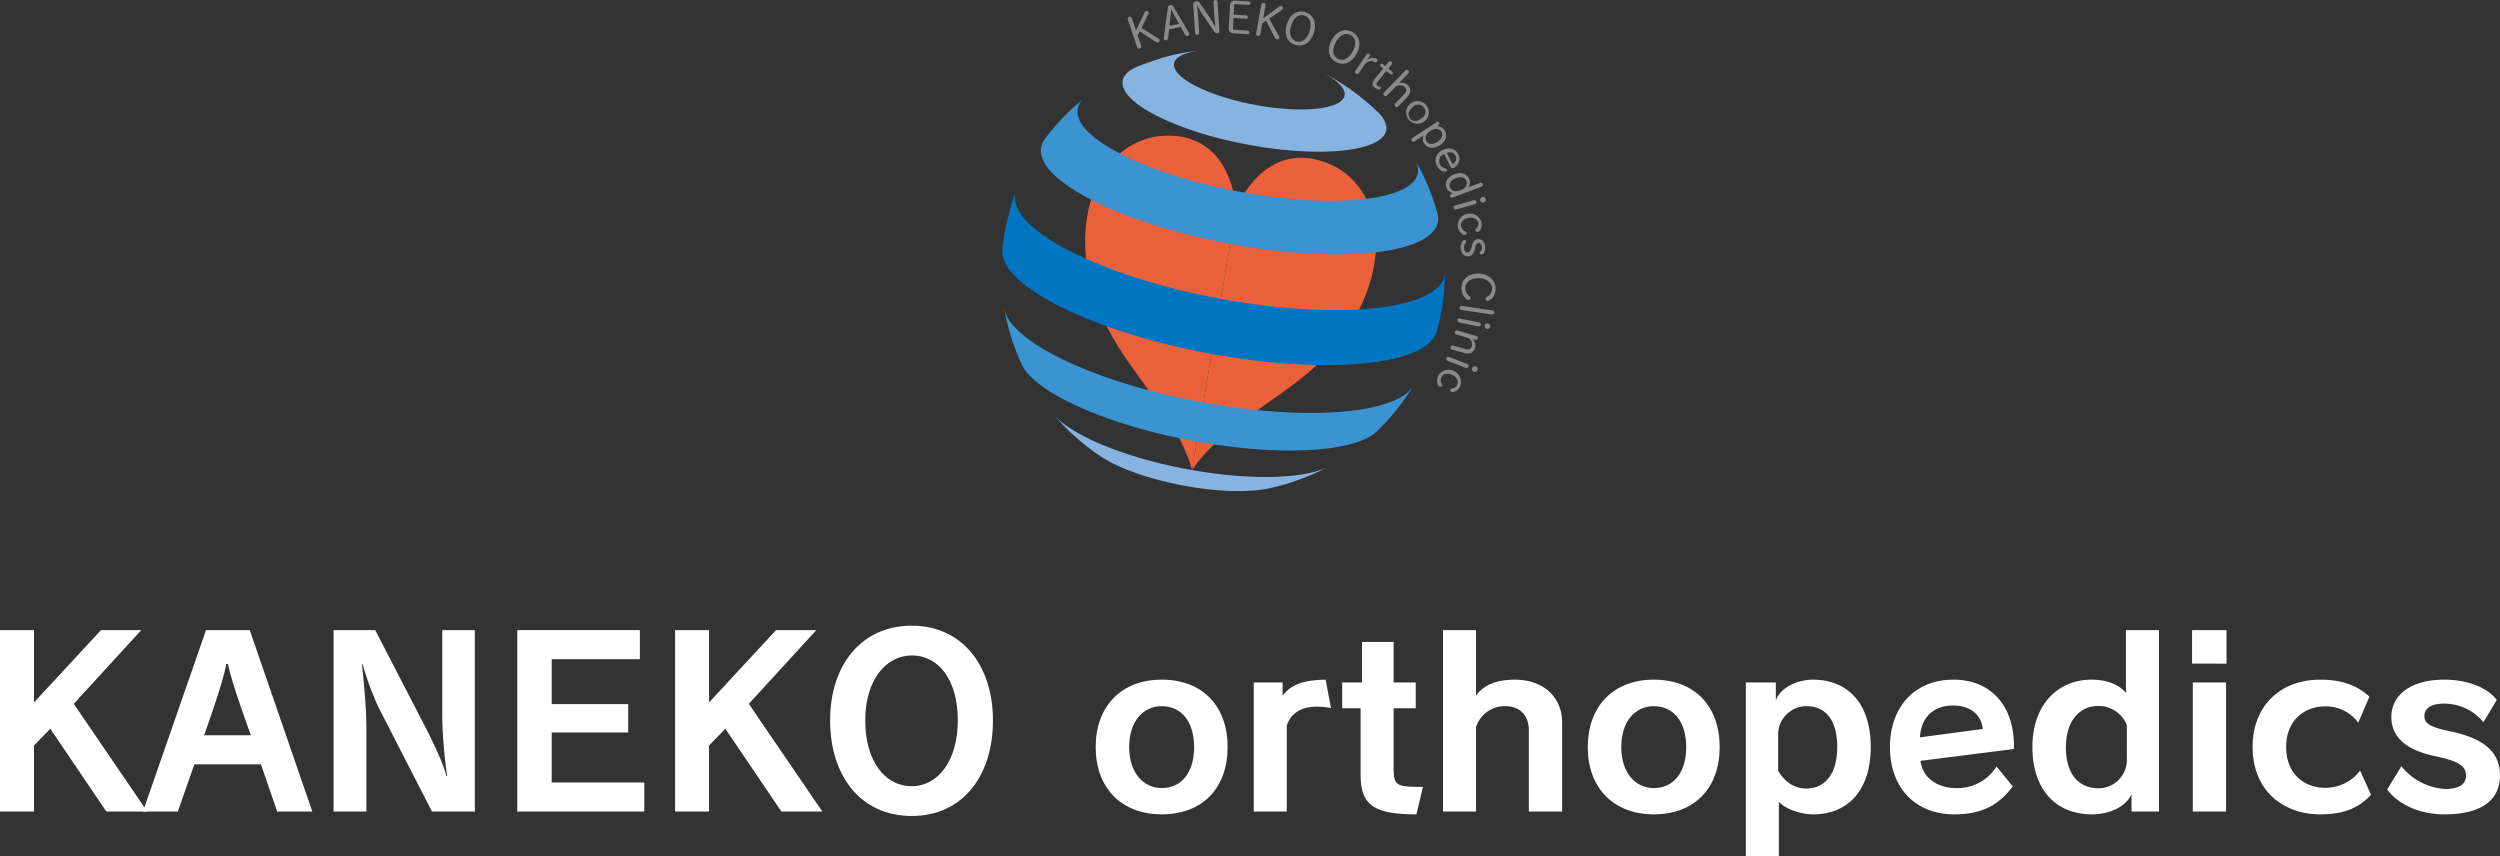 <svg xmlns="http://www.w3.org/2000/svg" width="643.546" height="220.466" viewBox="0 0 643.546 220.466">
  <rect x="0" y="0" width="643.546" height="220.466" fill="#333333" stroke="none"/>
  <g id="logo1" transform="translate(-639 -593.478)">
    <g id="グループ_2" data-name="グループ 2" transform="translate(639 754.54)">
      <path id="パス_8" data-name="パス 8" d="M312.679,308.8l-14.426-21.317-4.194,4.314v17H285.31V262.1h8.748v18.62l17.25-18.62h10.359l-17.37,18.98L323.225,308.8Z" transform="translate(-285.31 -260.957)" fill="#fff"/>
      <path id="パス_9" data-name="パス 9" d="M324.775,308.8l-4.187-12.156h-17.13L299.2,308.8h-8.981L306.454,262.1h11.258L333.823,308.8Zm-6.764-19.639s-5.213-14.074-5.873-18.328h-.479c-.6,4.254-5.685,18.328-5.685,18.328Z" transform="translate(-253.424 -260.957)" fill="#fff"/>
      <path id="パス_10" data-name="パス 10" d="M322.113,308.8l-13.834-26.949a75,75,0,0,1-4.015-10.958h-.18c.3,2.936,1.139,10.778,1.139,16.231V308.8h-8.449V262.1H307.5l13.834,26.77c1.917,4.014,3.955,8.262,4.427,10.718l.247.06a125.241,125.241,0,0,1-1.258-15.153V262.1h8.381V308.8Z" transform="translate(-210.907 -260.957)" fill="#fff"/>
      <path id="パス_11" data-name="パス 11" d="M303.087,308.8V262.1H334.65v7.483h-22.7v11.565h19.7v7.3h-19.7v12.876h23.833V308.8Z" transform="translate(-169.934 -260.957)" fill="#fff"/>
      <path id="パス_12" data-name="パス 12" d="M335.88,308.8l-14.441-21.317-4.187,4.314v17h-8.741V262.1h8.741v18.62l17.242-18.62h10.366l-17.369,18.98L346.419,308.8Z" transform="translate(-134.732 -260.957)" fill="#fff"/>
      <path id="パス_13" data-name="パス 13" d="M313.839,286.317c0-14.194,8.022-24.373,21.017-24.373,12.936,0,20.9,10.239,20.9,24.373,0,14.493-7.962,24.613-20.9,24.613C321.861,310.93,313.839,300.81,313.839,286.317Zm32.874,0c0-10.3-4.846-16.71-11.857-16.71-6.7,0-11.977,6.411-11.977,16.71,0,10.366,4.973,16.95,11.977,16.95C341.627,303.267,346.713,296.683,346.713,286.317Z" transform="translate(-100.152 -261.944)" fill="#fff"/>
      <path id="パス_14" data-name="パス 14" d="M322.966,281.169c0-10.546,6.591-17.37,17.01-17.37,10.539,0,16.95,6.823,16.95,17.37,0,10.479-6.411,17.3-16.95,17.3C329.557,298.471,322.966,291.647,322.966,281.169Zm25.339,0c0-6.591-3.3-10.546-8.329-10.546-4.846,0-8.389,3.955-8.389,10.546,0,6.464,3.543,10.539,8.389,10.539C345,291.707,348.305,287.752,348.305,281.169Z" transform="translate(-40.917 -249.905)" fill="#fff"/>
      <path id="パス_15" data-name="パス 15" d="M328.4,297.752V264.518h7.43v3.416c2.209-2.876,5.205-4.015,11.078-4.135l1.379,7.3a20.934,20.934,0,0,0-3.6-.352c-4.015,0-6.651,1.61-7.79,4.846v22.156Z" transform="translate(-5.662 -249.905)" fill="#fff"/>
      <path id="パス_16" data-name="パス 16" d="M350.546,306.876c-10.606,0-14.374-2.15-14.374-10.06V279.574h-4.734v-6.651h5.093V262.5h8.142v10.419h5.693v6.651h-5.693v15.445c0,4.554.787,4.794,7.55,4.794Z" transform="translate(14.068 -258.31)" fill="#fff"/>
      <path id="パス_17" data-name="パス 17" d="M357,308.8V287.847c0-3.955-2.509-6.172-5.932-6.172a7.737,7.737,0,0,0-7.663,5.393V308.8h-8.5V262.1h8.5v16.89c1.618-2.4,4.734-4.135,10.007-4.135,7.123,0,12.157,4.307,12.157,11.018V308.8Z" transform="translate(36.55 -260.957)" fill="#fff"/>
      <path id="パス_18" data-name="パス 18" d="M339.878,281.169c0-10.546,6.591-17.37,17-17.37,10.546,0,16.95,6.823,16.95,17.37,0,10.479-6.4,17.3-16.95,17.3C346.469,298.471,339.878,291.647,339.878,281.169Zm25.339,0c0-6.591-3.3-10.546-8.336-10.546-4.846,0-8.382,3.955-8.382,10.546,0,6.464,3.535,10.539,8.382,10.539C361.914,291.707,365.217,287.752,365.217,281.169Z" transform="translate(68.845 -249.905)" fill="#fff"/>
      <path id="パス_19" data-name="パス 19" d="M345.31,309.309V264.518h7.722v4.614c1.2-3.355,5.632-5.333,9.58-5.333,8.809,0,14.853,5.992,14.853,17.309,0,11.438-6.1,17.362-14.786,17.362-3.236,0-7.071-1.318-8.868-3.228v14.066Zm8.322-22.036c1.5,2.457,3.775,4.554,7.3,4.554,4.562,0,7.909-3.535,7.909-10.718,0-7.071-3.116-10.486-7.962-10.486a7.288,7.288,0,0,0-7.25,7.49Z" transform="translate(104.099 -249.905)" fill="#fff"/>
      <path id="パス_20" data-name="パス 20" d="M381.879,291.288c-3.528,4.674-7.79,7.183-15.033,7.183-10,0-16.583-6.764-16.583-17.362,0-9.827,5.977-17.309,16.344-17.309,9.587,0,15.572,6.7,15.572,16.95v.9L358.105,284.7c.652,4.554,4.487,7.011,9.28,7.011a11.718,11.718,0,0,0,10.306-5.573Zm-7.73-14.793c-.36-3.775-3.348-6.044-7.6-6.044-4.914,0-8.261,2.869-8.561,8.2Z" transform="translate(136.245 -249.905)" fill="#fff"/>
      <path id="パス_21" data-name="パス 21" d="M380.67,308.8v-4.427c-1.8,3.715-6.344,5.146-10.239,5.146-8.861,0-15.273-5.985-15.273-17.3,0-11.378,7.011-17.37,15.153-17.37,4.247,0,7.243,1.378,8.921,3.415V262.1h8.509V308.8Zm-1.2-22.216a7.784,7.784,0,0,0-7.363-4.966c-4.562,0-8.329,3.528-8.329,10.718,0,7.063,3.536,10.479,8.389,10.479a7.3,7.3,0,0,0,7.3-7.483Z" transform="translate(168.021 -260.957)" fill="#fff"/>
      <path id="パス_22" data-name="パス 22" d="M360.646,270.724V262.1h8.868v8.628Zm.187,38.08V275.571h8.561V308.8Z" transform="translate(203.632 -260.957)" fill="#fff"/>
      <path id="パス_23" data-name="パス 23" d="M393.212,293.445c-3.176,3.356-6.883,5.026-13.115,5.026-9.228,0-17.369-5.865-17.369-17.362,0-10.838,7.43-17.309,17.369-17.309,5.693,0,9.58,1.5,12.7,4.374l-2.876,6.7a10.342,10.342,0,0,0-8.681-4.195c-4.734,0-9.88,3.236-9.88,10.426s4.906,10.539,10.059,10.539a11.175,11.175,0,0,0,8.981-4.434Z" transform="translate(217.138 -249.905)" fill="#fff"/>
      <path id="パス_24" data-name="パス 24" d="M392.137,274.757a13.062,13.062,0,0,0-10.239-4.786c-3.348,0-4.966,1.311-4.966,3.168,0,1.8,1.131,2.816,6.4,3.9,8.981,1.857,13.055,5.393,13.055,11.437,0,6.412-4.913,10-14.314,10-6.045,0-11.677-2.33-14.726-6.4L371,286.075a15.675,15.675,0,0,0,11.318,5.872c3.655,0,5.325-1.318,5.325-3.415,0-2.517-1.97-3.768-7.663-4.974-8.209-1.671-11.557-5.266-11.557-10.179,0-5.505,4.854-9.58,13.595-9.58,6.045,0,11.138,2.037,13.535,5.213Z" transform="translate(247.155 -249.905)" fill="#fff"/>
    </g>
    <g id="logo" transform="translate(2194 249.478)">
      <path id="パス_122" data-name="パス 122" d="M159.381,317.526s-.668-17.828-16.038-18.83c-20.1-1.32-30.665,25.9-15.856,51.649,7.01,12.169,16.979,21.44,20.56,34.352" transform="translate(-1396.208 80.264)" fill="#eb613b"/>
      <path id="パス_123" data-name="パス 123" d="M150,315.588s6.464-16.63,21.318-12.548c19.422,5.341,20.484,34.519-1.942,54-10.606,9.21-23.063,14.688-30.7,25.718" transform="translate(-1386.826 82.202)" fill="#eb613b"/>
      <path id="パス_124" data-name="パス 124" d="M183.953,360.241a63.2,63.2,0,0,1-9.377,3.626c-1.259.334-2.944.759-4.218,1.047-4.6.941-11.5.91-19.346-.334-9.787-1.548-18.587-4.567-23.534-7.769l-1.563-1.062a64.033,64.033,0,0,1-6.919-5.72c-.85-.88-2.018-2.033-2.837-2.959-.273-.3-.531-.607-.789-.91,5.2,5.69,20.3,11.638,37.584,14.369,14.885,2.352,27.372,1.669,32.941-1.29l-1.942,1" transform="translate(-1398.885 104.842)" fill="#86b3e0"/>
      <path id="パス_125" data-name="パス 125" d="M162.207,352.858c-24.262-3.824-45.444-12.169-52.742-20.165a9.739,9.739,0,0,1-2.625-4.673,56.567,56.567,0,0,0,4.522,14.445,10.528,10.528,0,0,0,1.775,2.519c6.449,7.04,25.142,14.414,46.551,17.783,20.787,3.277,37.8,1.79,43.016-3.141a59.711,59.711,0,0,0,9.3-11.577c-4.279,6.57-24.581,8.785-49.8,4.81" transform="translate(-1403.298 95.458)" fill="#3b93d1"/>
      <path id="パス_126" data-name="パス 126" d="M167.642,336.724c-25.324-3.991-47.431-12.7-55.048-21.045a9.849,9.849,0,0,1-2.762-5.068,5.026,5.026,0,0,1,.334-2.731c-1.487,3.945-1.563,4.294-2.944,10.272-.273,1.487-.516,3.49-.713,4.977a5.528,5.528,0,0,0,.03,1.32,10.021,10.021,0,0,0,2.792,5.129c7.708,8.436,30.1,17.252,55.716,21.288,28.4,4.476,50.906,1.532,53.273-6.524.41-1.472.819-3.459,1.168-4.946.637-3.429.652-3.657.986-9.7l.015-.85c-.03,9.028-23.169,12.548-52.848,7.875" transform="translate(-1403.483 85.039)" fill="#0075c2"/>
      <path id="パス_127" data-name="パス 127" d="M215.248,322.544a7.3,7.3,0,0,0-.167-.789,57.489,57.489,0,0,0-5.493-13.216,5.752,5.752,0,0,1,.516,1.624c1.108,7.6-17.616,10.682-41.817,6.858-20.059-3.156-37.584-10.075-43.623-16.675a7.846,7.846,0,0,1-2.185-4.006,4.367,4.367,0,0,1,1.532-3.93l-2.579,2.185a56.6,56.6,0,0,0-7.283,8.042,4.882,4.882,0,0,0-1.062,3.808,9.124,9.124,0,0,0,2.549,4.673c7.04,7.708,27.479,15.75,50.86,19.437,28.207,4.431,50.041.85,48.751-8.011" transform="translate(-1400.092 77.036)" fill="#3b93d1"/>
      <path id="パス_128" data-name="パス 128" d="M194.8,303.641A6.767,6.767,0,0,0,192.582,300l-.061-.061a60.655,60.655,0,0,0-6.919-5.72,58.489,58.489,0,0,0-5.2-3.262c-.486-.273-1.077-.577-1.654-.865,3.11,1.639,5.083,3.4,5.311,5.007.546,3.808-8.831,5.341-20.954,3.444-10.045-1.593-18.83-5.053-21.849-8.36a3.894,3.894,0,0,1-1.092-2c-.288-1.988,2.109-3.353,6.191-3.93-.956.106-1.957.243-2.777.364a55.049,55.049,0,0,0-6.615,1.5c-1.866.592-4.324,1.472-6.16,2.17-2.731,1.123-4.173,2.7-3.884,4.673a6.147,6.147,0,0,0,1.7,3.11c4.673,5.113,18.253,10.469,33.791,12.912,18.754,2.929,33.244.562,32.395-5.341" transform="translate(-1392.933 72.815)" fill="#86b3e0"/>
      <path id="パス_129" data-name="パス 129" d="M131.269,286.556a.553.553,0,0,1-1.032.349l-2.458-7.283a.55.55,0,0,1,1.032-.349l1.108,3.262,2.124-4.552c.121-.273.228-.379.379-.44a.538.538,0,0,1,.713.273.628.628,0,0,1-.061.486l-1.76,3.566,4.355,2.731a.8.8,0,0,1,.319.334.515.515,0,0,1-.395.637.707.707,0,0,1-.668-.137l-4.082-2.731-.5,1.077.926,2.777" transform="translate(-1392.479 69.326)" fill="#898989"/>
      <path id="パス_130" data-name="パス 130" d="M135.006,284.938c-.046.394-.167.546-.455.607-.349.076-.607-.061-.668-.334a1.5,1.5,0,0,1,.015-.44l1.047-7.556a.683.683,0,0,1,.607-.7.709.709,0,0,1,.835.41l3.884,6.57a1.361,1.361,0,0,1,.182.395c.061.273-.137.5-.486.561-.3.061-.47-.046-.652-.395l-1.047-1.912-3.019.607-.243,2.185m1.593-5.766c-.152-.243-.607-1.153-.789-1.548l-.046.015c-.03.561-.091,1.335-.137,1.73l-.273,2.5,2.473-.5Z" transform="translate(-1389.313 68.804)" fill="#898989"/>
      <path id="パス_131" data-name="パス 131" d="M139.852,277.067c.106.683.212,1.806.3,3.05l.273,3.975a.485.485,0,0,1-.5.5.476.476,0,0,1-.561-.425l-.486-7.329a.8.8,0,0,1,.774-.865c.455-.03.743.152,1.138.743l2.428,3.581a20.253,20.253,0,0,1,1.108,1.866l.212.349h.046c-.091-.713-.228-2.215-.273-2.883l-.228-3.49a.485.485,0,0,1,.5-.5.462.462,0,0,1,.546.425l.486,7.359c.03.486-.167.774-.561.8-.349.03-.577-.152-.941-.683l-2.928-4.324c-.319-.47-.41-.637-1.184-2.018l-.076-.152-.076.015" transform="translate(-1386.724 68.361)" fill="#898989"/>
      <path id="パス_132" data-name="パス 132" d="M146,282.781a.41.41,0,0,0,.425.486l3.414.2a.417.417,0,0,1,.379.486.43.43,0,0,1-.44.44l-3.581-.212a1.226,1.226,0,0,1-1.29-1.457l.334-5.69a1.221,1.221,0,0,1,1.441-1.29l3.459.212a.4.4,0,0,1,.379.455.422.422,0,0,1-.44.44l-3.384-.2a.33.33,0,0,0-.395.334l-.137,2.367,3.262.2a.412.412,0,0,1,.395.44.391.391,0,0,1-.44.41l-3.262-.2L146,282.781" transform="translate(-1383.605 68.412)" fill="#898989"/>
      <path id="パス_133" data-name="パス 133" d="M150.63,284.247a.506.506,0,0,1-.622.364.489.489,0,0,1-.455-.546l1.35-7.556a.485.485,0,0,1,.622-.364.5.5,0,0,1,.455.561l-.607,3.4,4.051-2.959c.243-.182.379-.228.546-.2a.532.532,0,0,1,.486.577.633.633,0,0,1-.273.395l-3.262,2.276,2.5,4.491a.851.851,0,0,1,.121.455.511.511,0,0,1-.637.364.719.719,0,0,1-.531-.44l-2.261-4.355-.971.7-.516,2.837" transform="translate(-1381.206 68.615)" fill="#898989"/>
      <path id="パス_134" data-name="パス 134" d="M161.83,283.068c-.819,2.564-2.686,3.778-4.81,3.1-2.139-.683-2.974-2.731-2.155-5.311.8-2.549,2.686-3.748,4.81-3.08,2.109.668,2.944,2.746,2.155,5.3m-5.857-1.866c-.637,2-.106,3.626,1.32,4.066,1.426.455,2.792-.577,3.429-2.579.637-2.018.121-3.611-1.335-4.082C157.946,278.167,156.611,279.183,155.973,281.2Z" transform="translate(-1378.614 69.37)" fill="#898989"/>
      <path id="パス_135" data-name="パス 135" d="M169.054,286.8c-1.275,2.382-3.338,3.217-5.311,2.155s-2.413-3.232-1.138-5.614c1.259-2.352,3.338-3.186,5.311-2.124,1.957,1.047,2.4,3.247,1.138,5.584m-5.4-2.913c-.986,1.851-.774,3.535.546,4.248s2.853-.061,3.839-1.9c1-1.866.789-3.535-.561-4.248C166.156,281.276,164.654,282.034,163.653,283.886Z" transform="translate(-1374.822 71.01)" fill="#898989"/>
      <path id="パス_136" data-name="パス 136" d="M169.5,286.421a2.021,2.021,0,0,1,2.352-.379.476.476,0,0,1,.167.713.5.5,0,0,1-.789.137.882.882,0,0,0-.5-.2,2.162,2.162,0,0,0-1.881.819l-1.563,2.291a.487.487,0,0,1-.713.076.476.476,0,0,1-.167-.683l2.944-4.294a.455.455,0,0,1,.652-.091.415.415,0,0,1,.121.607l-.652.956.03.046" transform="translate(-1372.525 73.057)" fill="#898989"/>
      <path id="パス_137" data-name="パス 137" d="M173.413,286.211a.488.488,0,0,1,.713-.046.477.477,0,0,1,.076.7l-.85,1.047,1.062.85a.354.354,0,0,1,.015.531.345.345,0,0,1-.516.076l-1.062-.85-2.215,2.731a1.542,1.542,0,0,0-.334.546.544.544,0,0,0,.212.5,1.146,1.146,0,0,0,.607.243.28.28,0,0,1,.182.076.4.4,0,0,1,.046.531c-.243.288-.926.137-1.5-.319-.713-.577-.728-1.29-.076-2.109l2.291-2.837-.652-.531a.4.4,0,0,1,.5-.622l.652.531.85-1.047" transform="translate(-1370.988 73.737)" fill="#898989"/>
      <path id="パス_138" data-name="パス 138" d="M172.036,294.127a.541.541,0,0,1-.774-.743l5.584-5.766a.492.492,0,0,1,.713.03.508.508,0,0,1,.061.713l-2.458,2.534a2.318,2.318,0,0,1,2.246.531c.926.9.865,2.048-.152,3.1l-2.322,2.4a.486.486,0,0,1-.7-.015.5.5,0,0,1-.061-.713l2.23-2.306c.728-.759.8-1.4.2-1.973a1.866,1.866,0,0,0-2.276-.121l-2.291,2.337" transform="translate(-1370.036 74.485)" fill="#898989"/>
      <path id="パス_139" data-name="パス 139" d="M179.738,298.068a2.911,2.911,0,1,1,.546-4.218,2.9,2.9,0,0,1-.546,4.218m-3.019-3.626c-1.047.85-1.275,2.018-.577,2.853.683.819,1.866.8,2.913-.061a1.871,1.871,0,1,0-2.337-2.792Z" transform="translate(-1368.148 77.235)" fill="#898989"/>
      <path id="パス_140" data-name="パス 140" d="M176.7,301.356a.527.527,0,0,1-.577-.88l6.267-4.1a.447.447,0,0,1,.637.121.438.438,0,0,1-.061.546l-.41.425a2.226,2.226,0,0,1,1.881.986c.85,1.29.334,2.868-1.244,3.9-1.548,1.017-3.171.835-3.991-.44a2.149,2.149,0,0,1-.2-2.079l-2.306,1.517m5.341-3.217a2.788,2.788,0,0,0-1.275.531,3,3,0,0,0-.9.819,1.684,1.684,0,0,0-.076,1.851c.546.835,1.624.88,2.777.137,1.184-.774,1.593-1.806,1.047-2.625A1.631,1.631,0,0,0,182.043,298.139Z" transform="translate(-1367.57 79.046)" fill="#898989"/>
      <path id="パス_141" data-name="パス 141" d="M182.19,302.257a1.917,1.917,0,0,0,.3,3.687c.212.061.3.106.364.228a.443.443,0,0,1-.182.592c-.137.076-.319.061-.652-.015a2.638,2.638,0,0,1-1.684-1.487,2.841,2.841,0,0,1,1.472-4.006c1.669-.835,3.277-.425,4.021,1.047a2.579,2.579,0,0,1,.228,1.851,2.744,2.744,0,0,1-1.32,1.639.6.6,0,0,1-.91-.288l-1.639-3.247m2.064,2.4a.183.183,0,0,0,.258.106,1.782,1.782,0,0,0,.668-.713,1.6,1.6,0,0,0-.046-1.366,1.688,1.688,0,0,0-2.23-.713Z" transform="translate(-1365.456 81.391)" fill="#898989"/>
      <path id="パス_142" data-name="パス 142" d="M190.573,307.512a.492.492,0,0,1,.637.319.5.5,0,0,1-.273.668l-7.511,2.807a.472.472,0,0,1-.607-.288.447.447,0,0,1,.212-.546l.516-.334a2.178,2.178,0,0,1-1.654-1.381c-.531-1.426.3-2.807,2.094-3.475,1.73-.637,3.262-.121,3.793,1.29a2.193,2.193,0,0,1-.258,2.079l3.05-1.138m-6.191-1.214c-1.32.486-1.957,1.4-1.608,2.337a1.671,1.671,0,0,0,1.548,1.032,3.216,3.216,0,0,0,1.184-.243,2.833,2.833,0,0,0,1.108-.652,1.687,1.687,0,0,0,.425-1.715C186.7,306.1,185.657,305.828,184.382,306.3Z" transform="translate(-1364.553 83.556)" fill="#898989"/>
      <path id="パス_143" data-name="パス 143" d="M183.659,312.28a.476.476,0,0,1-.592-.379.492.492,0,0,1,.319-.637l4.931-1.381a.481.481,0,0,1,.607.364.5.5,0,0,1-.319.637l-4.946,1.4m7.162-1.806a.723.723,0,1,1-.379-1.4.715.715,0,0,1,.88.516A.743.743,0,0,1,190.821,310.475Z" transform="translate(-1363.876 85.646)" fill="#898989"/>
      <path id="パス_144" data-name="パス 144" d="M189.626,315.956a1.3,1.3,0,0,1-.728.668.464.464,0,0,1-.546-.395.447.447,0,0,1,.182-.455,1.531,1.531,0,0,0,.531-1.487c-.2-1.017-1.244-1.548-2.579-1.29-1.29.258-2.033,1.123-1.821,2.17a1.7,1.7,0,0,0,1,1.259c.273.137.364.243.395.41a.473.473,0,0,1-.364.546.812.812,0,0,1-.561-.121,2.765,2.765,0,0,1-1.366-1.942,3.135,3.135,0,0,1,6.115-1.229,2.686,2.686,0,0,1-.258,1.866" transform="translate(-1363.531 87.098)" fill="#898989"/>
      <path id="パス_145" data-name="パス 145" d="M187.9,318.773c-.243,1.138-.819,1.806-1.669,1.881a1.692,1.692,0,0,1-1.426-.577,2.4,2.4,0,0,1-.531-1.4,2.786,2.786,0,0,1,.455-1.957.592.592,0,0,1,.44-.273.426.426,0,0,1,.486.395c.015.152-.015.228-.2.47a1.928,1.928,0,0,0-.349,1.335c.061.668.44,1.062.956,1,.44-.045.7-.379.971-1.3l.106-.364a5.553,5.553,0,0,1,.44-1.108,1.287,1.287,0,0,1,1.047-.652c1.017-.106,1.775.637,1.9,1.836.106,1.077-.273,2.033-.835,2.094a.415.415,0,0,1-.486-.379c-.015-.2.015-.258.182-.425a1.6,1.6,0,0,0,.334-1.184c-.061-.622-.44-1-.941-.956-.425.045-.652.394-.835,1.229l-.045.334" transform="translate(-1363.248 89.35)" fill="#898989"/>
      <path id="パス_146" data-name="パス 146" d="M192.5,328.107a2.219,2.219,0,0,1-1.426,1,.535.535,0,0,1-.47-.592.56.56,0,0,1,.349-.486,2.236,2.236,0,0,0,1.3-1.973,2.4,2.4,0,0,0-.865-1.927,3.845,3.845,0,0,0-2.473-.88c-1.942-.106-3.459.926-3.551,2.4a2.5,2.5,0,0,0,1.092,2.246.484.484,0,0,1,.258.47.5.5,0,0,1-.531.5,1.375,1.375,0,0,1-.8-.5,3.741,3.741,0,0,1-.986-2.807c.121-2.185,2.048-3.642,4.582-3.505,2.549.152,4.324,1.836,4.188,4.036a3.568,3.568,0,0,1-.668,2.018" transform="translate(-1363.177 92.366)" fill="#898989"/>
      <path id="パス_147" data-name="パス 147" d="M184.472,328.578a.5.5,0,0,1-.379-.592.489.489,0,0,1,.531-.455l7.936,1.184a.532.532,0,0,1-.152,1.047l-7.936-1.184" transform="translate(-1363.338 95.203)" fill="#898989"/>
      <path id="パス_148" data-name="パス 148" d="M184.089,330.691a.483.483,0,0,1-.364-.607.469.469,0,0,1,.577-.41l5.022,1.032a.521.521,0,0,1-.212,1.017l-5.022-1.032m7.192,1.669a.74.74,0,0,1-.577-.865.722.722,0,0,1,1.411.3A.683.683,0,0,1,191.281,332.36Z" transform="translate(-1363.531 96.307)" fill="#898989"/>
      <path id="パス_149" data-name="パス 149" d="M183.961,332.733a.534.534,0,0,1,.3-1.017l4.962,1.441a.456.456,0,0,1,.319.592.463.463,0,0,1-.577.349l-.683-.137a2.328,2.328,0,0,1,.561,2.246c-.364,1.229-1.4,1.715-2.807,1.3l-3.186-.926a.534.534,0,0,1,.3-1.017l3.08.9c1.017.3,1.593.061,1.836-.759a1.9,1.9,0,0,0-.941-2.064l-3.171-.91" transform="translate(-1364.147 97.36)" fill="#898989"/>
      <path id="パス_150" data-name="パス 150" d="M182.1,337.171a.485.485,0,0,1-.258-.652.492.492,0,0,1,.637-.319l4.78,1.851a.485.485,0,0,1,.258.668.492.492,0,0,1-.637.319l-4.78-1.866m6.813,2.853a.741.741,0,0,1-.425-.941.72.72,0,0,1,.956-.395.7.7,0,0,1,.395.926A.724.724,0,0,1,188.915,340.024Z" transform="translate(-1364.518 99.674)" fill="#898989"/>
      <path id="パス_151" data-name="パス 151" d="M184.891,343.961a1.315,1.315,0,0,1-.986.106.467.467,0,0,1-.212-.637c.076-.167.2-.228.425-.258a1.473,1.473,0,0,0,1.3-.88c.455-.941-.076-1.988-1.29-2.579-1.2-.577-2.306-.3-2.762.637a1.728,1.728,0,0,0,.046,1.608c.137.273.152.41.076.561a.459.459,0,0,1-.622.212.7.7,0,0,1-.379-.44,2.744,2.744,0,0,1,.076-2.382,3.138,3.138,0,0,1,5.644,2.67,2.513,2.513,0,0,1-1.32,1.381" transform="translate(-1365.319 100.79)" fill="#898989"/>
    </g>
  </g>
</svg>
